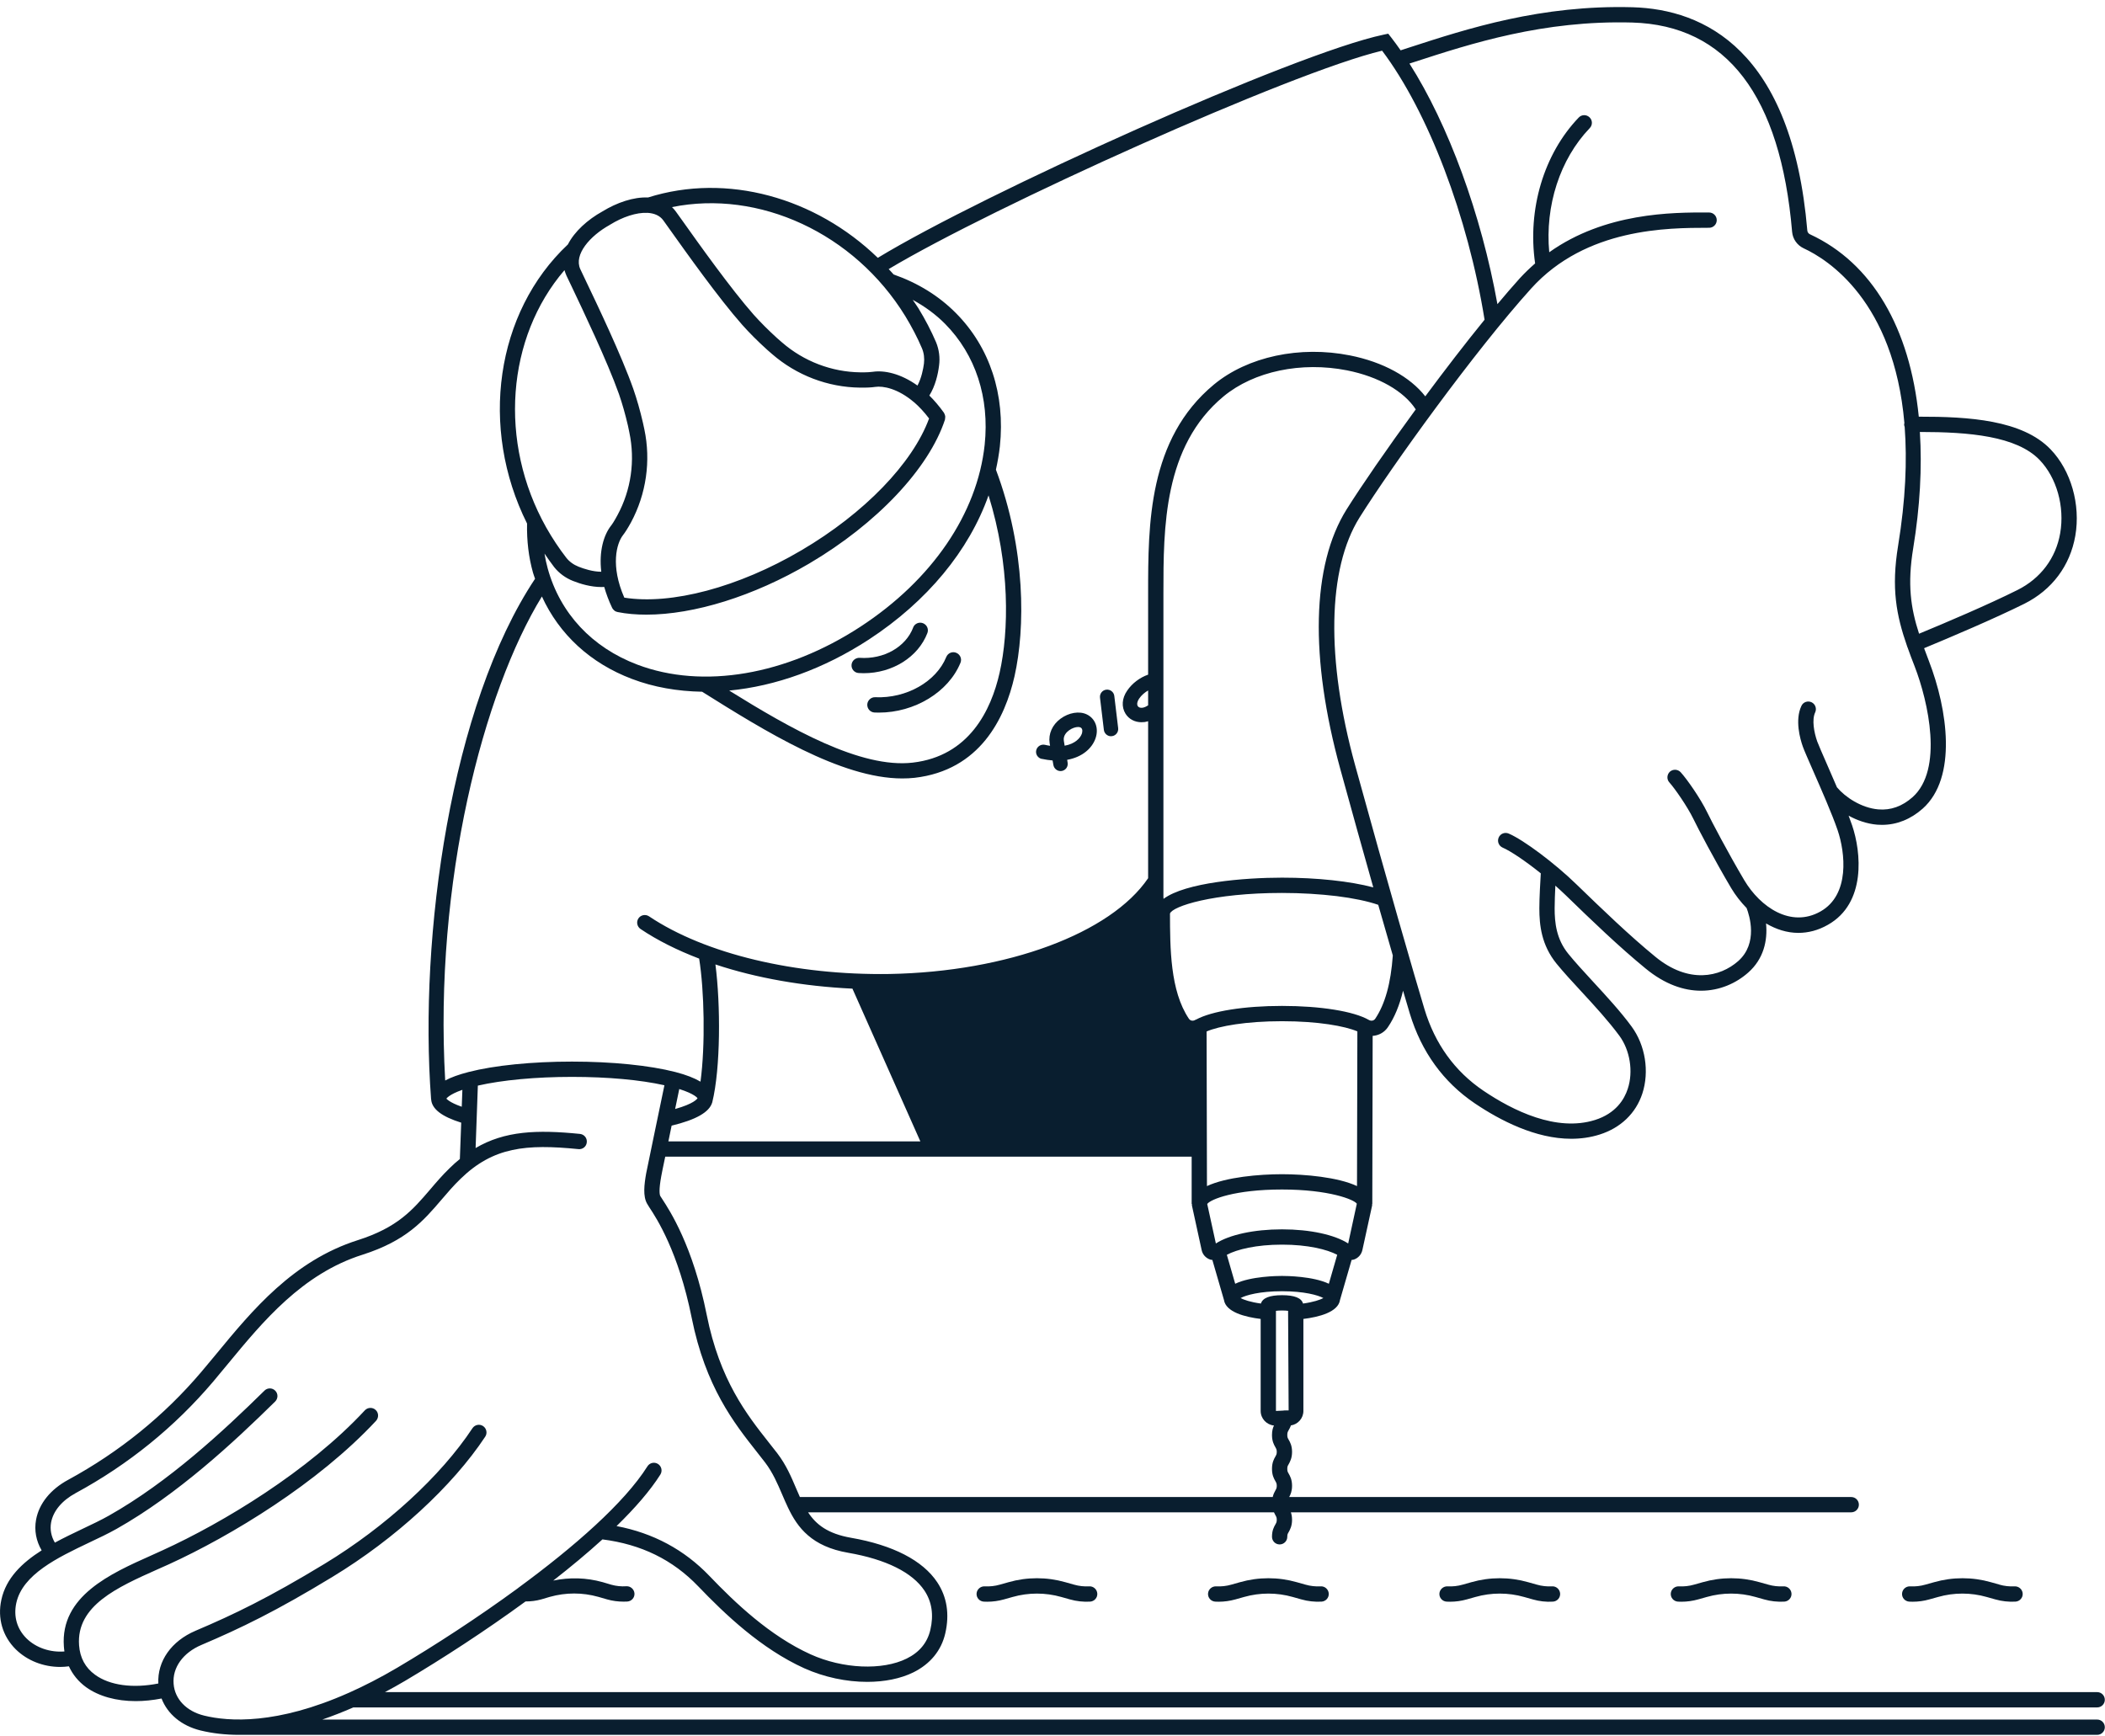 <svg width="234" height="193" viewBox="0 0 234 193" fill="none" xmlns="http://www.w3.org/2000/svg">
<g clip-path="url(#clip0_8365_16372)">
<path d="M96.41 78.325C96.39 78.795 96.75 79.195 97.22 79.215C97.38 79.215 97.54 79.225 97.7 79.225C101.67 79.225 105.43 76.955 106.77 73.685C106.95 73.255 106.74 72.755 106.3 72.575C105.86 72.395 105.37 72.605 105.19 73.045C104.07 75.795 100.75 77.665 97.3 77.515C96.85 77.485 96.43 77.855 96.41 78.325Z" fill="#091E2F"/>
<path d="M101.51 69.775C100.68 71.935 98.24 73.325 95.56 73.135C95.1 73.115 94.69 73.455 94.66 73.925C94.63 74.395 94.98 74.795 95.45 74.825C95.64 74.835 95.83 74.845 96.01 74.845C99.19 74.845 102.06 73.065 103.09 70.385C103.26 69.945 103.04 69.455 102.6 69.285C102.16 69.115 101.67 69.335 101.5 69.775H101.51Z" fill="#091E2F"/>
<path d="M115.8 84.365C116.22 84.455 116.63 84.515 117.01 84.545L117.1 85.055C117.17 85.445 117.51 85.725 117.89 85.725C117.94 85.725 117.98 85.725 118.03 85.715C118.47 85.635 118.76 85.225 118.68 84.785L118.63 84.475C120.32 84.175 121.4 83.185 121.78 82.095C122.17 80.985 121.77 79.885 120.81 79.425C119.98 79.025 118.81 79.225 117.89 79.905C116.98 80.575 116.53 81.585 116.68 82.615L116.73 82.915C116.54 82.885 116.35 82.855 116.15 82.805C115.72 82.715 115.29 82.985 115.19 83.415C115.09 83.845 115.37 84.275 115.8 84.375V84.365ZM118.84 81.195C119.18 80.945 119.57 80.825 119.85 80.825C119.96 80.825 120.05 80.845 120.11 80.875C120.42 81.025 120.3 81.455 120.26 81.575C120.1 82.035 119.53 82.695 118.35 82.905L118.26 82.355C118.17 81.785 118.58 81.385 118.84 81.195Z" fill="#091E2F"/>
<path d="M123.5 81.845C123.5 81.845 123.56 81.845 123.6 81.845C124.04 81.795 124.35 81.395 124.3 80.955L123.87 77.375C123.82 76.935 123.42 76.625 122.98 76.675C122.54 76.725 122.23 77.125 122.28 77.565L122.71 81.145C122.76 81.555 123.11 81.855 123.51 81.855L123.5 81.845Z" fill="#091E2F"/>
<path d="M233.13 191.175H35.83C36.96 190.785 38.11 190.335 39.28 189.825H233.13C233.6 189.825 233.98 189.445 233.98 188.975C233.98 188.505 233.6 188.125 233.13 188.125H42.79C43.54 187.725 44.28 187.315 45.04 186.865C49.22 184.385 53.96 181.305 58.42 178.045C59.01 178.045 59.6 177.975 60.17 177.815L61.12 177.535C62.91 177.035 64.74 177.035 66.52 177.535L67.49 177.815C68.09 177.985 68.7 178.065 69.32 178.065C69.46 178.065 69.6 178.065 69.73 178.055C70.2 178.025 70.56 177.625 70.53 177.155C70.5 176.685 70.08 176.325 69.63 176.355C69.06 176.395 68.5 176.335 67.96 176.185L66.98 175.895C65.18 175.395 63.33 175.345 61.5 175.725C63.45 174.205 65.3 172.665 66.97 171.145C71.28 171.695 74.77 173.395 77.62 176.365C80.59 179.465 84.62 183.305 89.41 185.475C91.64 186.475 94.1 186.985 96.4 186.985C98.31 186.985 100.1 186.635 101.54 185.925C103.41 184.995 104.64 183.505 105.08 181.595C105.57 179.455 105.27 177.545 104.19 175.915C102.58 173.485 99.26 171.775 94.6 170.965C92.02 170.515 90.72 169.495 89.83 168.135H141.62C141.67 168.245 141.72 168.345 141.77 168.435C141.88 168.625 141.93 168.715 141.93 168.965C141.93 169.215 141.88 169.295 141.77 169.495C141.61 169.775 141.4 170.155 141.4 170.855C141.4 171.325 141.78 171.705 142.25 171.705C142.72 171.705 143.1 171.325 143.1 170.855C143.1 170.605 143.14 170.515 143.26 170.325C143.41 170.045 143.63 169.655 143.63 168.965C143.63 168.615 143.57 168.355 143.5 168.135H205.79C206.26 168.135 206.64 167.755 206.64 167.285C206.64 166.815 206.26 166.435 205.79 166.435H143.31C143.46 166.165 143.63 165.795 143.63 165.185C143.63 164.495 143.41 164.105 143.25 163.825C143.14 163.635 143.1 163.555 143.1 163.305C143.1 163.055 143.14 162.975 143.26 162.775C143.41 162.495 143.63 162.105 143.63 161.415C143.63 160.725 143.41 160.335 143.25 160.055C143.14 159.865 143.1 159.785 143.1 159.535C143.1 159.285 143.14 159.205 143.25 159.005C143.33 158.865 143.43 158.695 143.5 158.475C144.29 158.355 144.89 157.675 144.89 156.865V146.635C146.6 146.425 148.76 145.885 148.96 144.525L150.25 140.075C150.35 140.065 150.44 140.065 150.53 140.025C151 139.855 151.34 139.465 151.45 138.965L152.53 134.025C152.54 133.965 152.53 133.905 152.53 133.845H152.55L152.59 115.165C153.25 115.125 153.88 114.795 154.28 114.205C155.03 113.105 155.58 111.755 155.97 110.145C156.28 111.195 156.53 112.055 156.72 112.685C158.01 116.935 160.44 120.295 163.94 122.665C166.79 124.585 170.71 126.605 174.66 126.605C175.72 126.605 176.78 126.465 177.82 126.135C180.16 125.395 181.85 123.775 182.57 121.575C183.37 119.125 182.9 116.205 181.38 114.135C180.15 112.455 178.57 110.745 177.04 109.085C176.03 107.985 175.08 106.955 174.35 106.055C173 104.405 172.82 102.565 172.82 100.985C172.82 100.275 172.86 99.305 172.9 98.465C173.3 98.825 173.7 99.185 174.08 99.555C176.96 102.355 180.01 105.285 182.93 107.675C185.09 109.455 187.2 110.145 189.09 110.145C191.18 110.145 193.01 109.305 194.34 108.125C196.05 106.615 196.51 104.575 196.32 102.665C197.43 103.315 198.64 103.715 199.91 103.715C200.99 103.715 202.1 103.445 203.2 102.815C207.47 100.405 206.9 94.735 205.89 91.765C205.78 91.435 205.64 91.065 205.5 90.685C206.45 91.205 207.53 91.585 208.66 91.685C208.84 91.695 209.02 91.705 209.21 91.705C210.85 91.705 212.4 91.085 213.74 89.895C217.59 86.455 216.52 78.905 214.42 73.475C214.23 72.985 214.06 72.525 213.89 72.065C216.88 70.825 221.69 68.785 225.03 67.125C228.11 65.585 230.12 62.895 230.7 59.565C231.3 56.085 230.22 52.315 227.95 49.955C224.81 46.685 218.84 46.315 213.3 46.325C212.31 36.485 208.13 29.255 201.22 26.055C201.05 25.985 200.93 25.825 200.91 25.645C199.2 5.515 189.4 1.035 181.49 0.805C171.32 0.525 163.17 3.165 156.62 5.295L155.7 5.595C155.35 5.095 155 4.615 154.65 4.165L154.32 3.745L153.8 3.855C143.86 5.945 109.32 21.525 97.58 28.665C90.66 21.965 80.81 19.185 72.04 21.955C70.42 21.885 68.57 22.525 66.97 23.505C65.33 24.415 63.87 25.725 63.13 27.175C55.08 34.735 53.27 47.555 58.59 58.205C58.55 60.125 58.77 61.965 59.25 63.665C59.31 63.905 59.41 64.115 59.48 64.345C50.1 78.445 46.56 104.055 47.92 122.185C47.92 122.205 47.93 122.215 47.93 122.235C48.01 123.295 49.1 124.135 51.27 124.815L51.12 128.855C50.75 129.155 50.38 129.475 50.02 129.835C49.17 130.655 48.47 131.475 47.8 132.265C45.87 134.515 44.21 136.465 39.78 137.875C32.6 140.155 28.05 145.665 24.04 150.535C23.47 151.215 22.92 151.875 22.38 152.525C18.25 157.395 13.27 161.425 7.59 164.515C5.61 165.585 4.34 167.165 4.01 168.955C3.79 170.145 4.02 171.325 4.63 172.365C2.46 173.745 0.67 175.445 0.15 177.865C-0.3 179.915 0.29 181.915 1.75 183.365C3.04 184.635 4.84 185.325 6.7 185.325C7.02 185.325 7.34 185.295 7.66 185.255C8.08 186.175 8.72 186.955 9.57 187.575C10.99 188.595 12.93 189.125 15.09 189.125C16.01 189.125 16.98 189.025 17.96 188.835C18.62 190.555 20.17 191.865 22.28 192.385C23.63 192.715 25.06 192.875 26.58 192.875H233.13C233.6 192.875 233.98 192.495 233.98 192.025C233.98 191.555 233.6 191.175 233.13 191.175ZM141.77 164.655C141.88 164.855 141.93 164.935 141.93 165.185C141.93 165.435 141.88 165.515 141.77 165.715C141.67 165.895 141.55 166.125 141.48 166.435H88.92C88.79 166.125 88.65 165.815 88.51 165.495C87.96 164.195 87.39 162.855 86.41 161.575C86.11 161.185 85.79 160.775 85.46 160.365C83.03 157.285 80.01 153.455 78.56 146.175C77.03 138.515 74.45 134.585 73.61 133.295C73.52 133.155 73.45 133.055 73.41 132.985C73.32 132.835 73.22 132.335 73.51 130.755C73.54 130.575 73.71 129.725 73.95 128.595H132.47V133.845H132.5C132.5 133.905 132.49 133.965 132.5 134.025L133.58 138.975C133.68 139.465 134.03 139.855 134.5 140.025C134.59 140.065 134.68 140.065 134.77 140.075L136.06 144.525C136.27 145.885 138.43 146.425 140.14 146.635V156.865C140.14 157.705 140.79 158.405 141.62 158.485C141.5 158.735 141.4 159.055 141.4 159.535C141.4 160.225 141.61 160.605 141.77 160.885C141.88 161.085 141.93 161.165 141.93 161.415C141.93 161.665 141.88 161.745 141.77 161.945C141.61 162.225 141.4 162.605 141.4 163.305C141.4 164.005 141.61 164.375 141.77 164.655ZM79.17 122.575C79.17 122.575 79.18 122.555 79.18 122.545C80.11 118.745 80.11 111.705 79.53 107.225C84.07 108.735 89.3 109.655 94.76 109.915L102.31 126.895H74.3C74.42 126.325 74.54 125.725 74.66 125.145C77.36 124.495 78.85 123.655 79.17 122.575ZM75.05 123.295C75.23 122.415 75.39 121.635 75.51 121.075C77.25 121.625 77.53 122.085 77.54 122.095C77.5 122.175 77.12 122.715 75.05 123.295ZM127.63 78.415C127.42 78.555 127.21 78.655 127 78.685C126.77 78.715 126.58 78.655 126.48 78.505C126.36 78.305 126.41 77.995 126.62 77.685C126.89 77.285 127.26 76.975 127.63 76.765V78.415ZM129.33 99.805V65.945C129.33 58.665 129.33 49.615 136.02 44.065C139.4 41.275 144.66 40.175 149.74 41.175C153.26 41.875 156.06 43.485 157.38 45.515C154.18 49.885 151.34 54.015 149.68 56.655C145.82 62.845 145.58 73.095 149 85.525C150.32 90.335 151.56 94.775 152.66 98.655C150.08 97.975 146.45 97.575 142.52 97.575H142.51C138.31 97.575 131.78 98.115 129.34 99.935C129.34 99.885 129.34 99.845 129.34 99.805H129.33ZM142.86 156.815C142.86 156.815 142.81 156.805 142.78 156.805C142.73 156.805 142.69 156.815 142.65 156.825L141.84 156.865V145.735C142.01 145.715 142.22 145.695 142.52 145.695C142.82 145.695 143.02 145.715 143.19 145.735V145.935L143.25 156.805H142.86V156.815ZM144.85 144.925C144.68 144.305 143.9 143.995 142.52 143.995C141.14 143.995 140.35 144.305 140.17 144.925C138.99 144.765 138.26 144.505 137.91 144.315C138.5 143.985 140.08 143.555 142.49 143.555C142.5 143.555 142.5 143.545 142.51 143.545C142.52 143.545 142.53 143.555 142.54 143.555C144.94 143.555 146.52 143.985 147.11 144.315C146.76 144.505 146.02 144.765 144.85 144.925ZM147.72 142.725C145.97 141.885 143 141.855 142.54 141.855H142.49C142.03 141.855 139.05 141.885 137.31 142.725L136.38 139.505C137.5 138.905 139.66 138.375 142.49 138.375H142.54C145.37 138.375 147.52 138.905 148.65 139.505L147.72 142.725ZM149.87 138.245C148.37 137.275 145.62 136.675 142.54 136.675C142.53 136.675 142.52 136.685 142.51 136.685C142.51 136.685 142.5 136.675 142.49 136.675C139.41 136.675 136.66 137.275 135.16 138.245L134.2 133.855C134.55 133.345 137.26 132.245 142.51 132.245C147.76 132.245 150.55 133.375 150.83 133.825L149.87 138.245ZM150.85 131.865C148.72 130.865 145.03 130.545 142.51 130.545C139.99 130.545 136.31 130.865 134.17 131.865L134.13 114.675C135.54 114.075 138.5 113.535 142.51 113.535H142.52C146.54 113.535 149.49 114.075 150.89 114.665L150.85 131.865ZM152.88 113.255C152.72 113.485 152.43 113.545 152.17 113.395C150.48 112.425 146.78 111.835 142.52 111.835H142.51C138.31 111.835 134.68 112.415 132.96 113.355H132.94C132.94 113.355 132.88 113.385 132.86 113.395C132.61 113.545 132.31 113.485 132.16 113.255C130.07 110.155 130.07 105.375 130.06 101.565C130.32 100.765 134.83 99.275 142.51 99.275H142.52C144.67 99.275 146.74 99.405 148.58 99.625C150.42 99.855 152.02 100.185 153.21 100.595C153.81 102.675 154.35 104.565 154.83 106.225C154.61 109.325 153.97 111.625 152.88 113.255ZM212.68 60.945C213.44 56.305 213.67 51.975 213.42 48.025C218.88 48.025 224.17 48.475 226.73 51.135C228.63 53.115 229.53 56.305 229.02 59.275C228.54 62.055 226.85 64.305 224.27 65.595C221.01 67.225 216.31 69.225 213.33 70.455C212.4 67.585 212.02 64.955 212.68 60.945ZM157.15 6.915C163.57 4.825 171.56 2.235 181.44 2.505C191.95 2.805 197.93 10.635 199.22 25.785C199.29 26.575 199.78 27.265 200.5 27.605C203.21 28.855 210.52 33.485 211.7 47.035C211.69 47.085 211.67 47.135 211.67 47.185C211.67 47.285 211.7 47.385 211.73 47.465C212.01 51.185 211.84 55.535 211 60.675C210.23 65.385 210.79 68.375 212.01 71.875C212.02 71.885 212.02 71.905 212.02 71.915C212.02 71.925 212.02 71.935 212.04 71.945C212.28 72.635 212.55 73.345 212.84 74.085C214.37 78.055 216.04 85.565 212.61 88.625C211.46 89.645 210.18 90.105 208.8 89.985C206.91 89.825 205.11 88.615 204.2 87.525C203.82 86.635 203.44 85.755 203.1 84.985C202.59 83.815 202.15 82.815 202.01 82.435C201.65 81.405 201.4 80.025 201.78 79.205C201.98 78.785 201.8 78.275 201.38 78.075C200.95 77.875 200.44 78.055 200.25 78.485C199.51 80.055 200.11 82.165 200.41 83.005C200.56 83.435 201 84.425 201.54 85.665C202.44 87.715 203.67 90.515 204.28 92.305C205.12 94.785 205.67 99.475 202.37 101.335C199.08 103.195 195.68 100.845 193.91 97.875C192.1 94.825 190.22 91.235 189.78 90.315C189.02 88.745 187.51 86.595 186.83 85.855C186.52 85.515 185.98 85.485 185.63 85.795C185.29 86.115 185.26 86.655 185.58 86.995C186.19 87.675 187.58 89.675 188.25 91.055C188.7 91.995 190.61 95.645 192.45 98.745C192.92 99.535 193.51 100.285 194.16 100.955C194.47 101.765 195.47 104.865 193.22 106.855C191.21 108.625 187.73 109.425 184.01 106.365C181.14 104.015 178.12 101.105 175.26 98.335C172.85 95.985 169.39 93.395 167.72 92.675C167.28 92.485 166.78 92.685 166.6 93.115C166.41 93.545 166.61 94.045 167.04 94.235C167.9 94.605 169.55 95.705 171.28 97.095C171.23 97.935 171.12 99.785 171.12 100.985C171.12 102.865 171.35 105.065 173.03 107.135C173.79 108.065 174.76 109.125 175.79 110.235C177.29 111.855 178.83 113.545 180.01 115.145C181.2 116.755 181.58 119.135 180.95 121.045C180.57 122.225 179.62 123.785 177.31 124.515C173.02 125.865 168.19 123.485 164.89 121.255C161.73 119.115 159.52 116.065 158.35 112.195C157.29 108.685 154.26 98.235 150.64 85.075C147.39 73.275 147.57 63.245 151.12 57.555C154.72 51.815 163.94 39.025 170.21 32.075C176.31 25.315 185.46 25.335 189.83 25.325H189.99C190.46 25.325 190.84 24.945 190.84 24.475C190.84 24.005 190.46 23.625 189.99 23.625H189.83C185.89 23.605 178.42 23.635 172.22 28.045C171.74 22.885 173.41 17.695 176.72 14.245C177.05 13.905 177.04 13.365 176.7 13.045C176.36 12.715 175.82 12.725 175.5 13.065C171.61 17.115 169.78 23.285 170.65 29.285C170.07 29.795 169.5 30.335 168.95 30.935C168.16 31.815 167.32 32.785 166.46 33.815C164.66 23.815 161.01 13.855 156.68 7.065L157.15 6.915ZM100.64 35.155C101.36 36.345 101.99 37.545 102.49 38.725C102.71 39.245 102.78 39.825 102.71 40.425C102.63 41.035 102.43 42.045 101.99 42.865C100.12 41.525 98.3 41.145 97.03 41.335C96.83 41.365 96.41 41.405 95.63 41.395C92.45 41.355 89.36 40.175 86.94 38.075L86.41 37.615C85.43 36.725 84.55 35.845 83.78 34.985C81.24 32.105 77.62 27.015 75.88 24.565C75.55 24.105 75.29 23.745 75.12 23.505C74.99 23.325 74.85 23.175 74.7 23.025C84.35 21.065 94.95 25.895 100.64 35.155ZM109.46 49.445C108.64 57.105 103.61 64.475 95.65 69.675C87.4 75.065 78.13 76.645 70.86 73.895C65.81 71.985 62.27 68.195 60.89 63.215C60.74 62.675 60.62 62.115 60.53 61.545C60.88 62.055 61.23 62.565 61.6 63.045C62.14 63.725 62.86 64.255 63.69 64.585C64.54 64.925 65.7 65.265 66.86 65.265C66.96 65.265 67.07 65.255 67.17 65.255C67.38 65.995 67.66 66.765 68.05 67.585C68.06 67.605 68.08 67.625 68.09 67.645C68.11 67.675 68.12 67.695 68.14 67.725C68.19 67.785 68.25 67.845 68.31 67.895C68.33 67.895 68.34 67.915 68.35 67.925C68.44 67.985 68.53 68.015 68.63 68.035C68.63 68.035 68.636 68.038 68.65 68.045C69.65 68.245 70.72 68.335 71.85 68.335C77.14 68.335 83.76 66.295 89.95 62.655C97.47 58.225 103.26 52.095 105.05 46.645V46.585C105.07 46.525 105.07 46.465 105.07 46.405C105.08 46.355 105.08 46.305 105.07 46.255C105.06 46.205 105.05 46.155 105.03 46.105C105.01 46.045 104.99 45.995 104.96 45.945C104.95 45.925 104.94 45.905 104.93 45.885C104.4 45.145 103.86 44.515 103.31 43.975C103.97 42.915 104.27 41.625 104.39 40.645C104.51 39.755 104.39 38.865 104.06 38.055C103.52 36.795 102.86 35.525 102.09 34.265C101.89 33.945 101.67 33.645 101.46 33.335C102.8 34.065 104.02 34.955 105.06 36.005C108.45 39.435 110.01 44.205 109.46 49.445ZM109.89 55.075C112.3 62.815 112.16 70.195 111.12 74.795C110.18 78.955 107.74 84.055 101.47 84.785C95.68 85.465 87.83 80.985 81.06 76.775C86.21 76.285 91.58 74.365 96.58 71.105C103.08 66.855 107.72 61.205 109.89 55.075ZM67.8 24.995C67.8 24.995 67.81 24.985 67.81 24.975H67.83C69.18 24.135 70.75 23.595 71.99 23.665H72.01C72.74 23.715 73.35 23.965 73.74 24.505C73.91 24.735 74.17 25.095 74.49 25.555C76.25 28.025 79.9 33.165 82.51 36.115C83.32 37.025 84.25 37.955 85.29 38.895L85.83 39.365C88.55 41.725 92.02 43.055 95.61 43.095C96.35 43.105 96.9 43.075 97.29 43.015C98.16 42.885 99.81 43.185 101.6 44.715H101.61C102.16 45.195 102.73 45.795 103.28 46.525C101.46 51.495 96.08 57.075 89.08 61.185C82.1 65.295 74.62 67.275 69.4 66.445C67.84 62.875 68.55 60.415 69.24 59.515C69.49 59.195 69.79 58.725 70.14 58.085C71.84 54.925 72.37 51.245 71.63 47.735L71.47 46.995C71.16 45.655 70.8 44.385 70.4 43.235C69.09 39.515 66.37 33.825 65.06 31.085C64.83 30.595 64.64 30.195 64.51 29.925C63.76 28.305 65.59 26.215 67.8 24.995ZM62.75 30.035C62.81 30.235 62.88 30.445 62.97 30.645C63.1 30.915 63.29 31.315 63.53 31.815C64.82 34.535 67.51 40.165 68.8 43.795C69.18 44.885 69.52 46.095 69.81 47.345L69.96 48.075C70.62 51.205 70.16 54.465 68.64 57.275C68.27 57.965 68.04 58.305 67.9 58.475C67.12 59.495 66.57 61.265 66.84 63.565C65.9 63.565 64.9 63.235 64.32 63.005C63.76 62.785 63.28 62.435 62.94 61.995C62.15 60.975 61.4 59.845 60.72 58.645C55.38 49.145 56.32 37.515 62.75 30.035ZM60.24 66.315C62.16 70.515 65.62 73.735 70.26 75.485C72.68 76.405 75.31 76.855 78.05 76.905C84.99 81.255 93.48 86.545 100.29 86.545C100.75 86.545 101.22 86.525 101.67 86.475C108.93 85.635 111.72 79.865 112.78 75.175C113.97 69.885 114.05 61.105 110.71 52.215C110.9 51.365 111.05 50.495 111.15 49.625C111.76 43.865 110.03 38.605 106.27 34.815C104.38 32.905 102.05 31.465 99.34 30.515C99.17 30.305 98.97 30.125 98.79 29.915C110.28 23.035 143.47 8.055 153.64 5.635C158.75 12.415 163.18 24.045 165.03 35.545C162.87 38.195 160.6 41.155 158.44 44.065C156.76 41.905 153.75 40.245 150.07 39.515C144.5 38.405 138.7 39.645 134.94 42.755C127.63 48.815 127.63 58.315 127.63 65.945V75.005C126.73 75.315 125.85 75.965 125.3 76.785C124.71 77.635 124.65 78.595 125.12 79.355C125.5 79.955 126.15 80.295 126.89 80.295C127 80.295 127.12 80.285 127.24 80.275C127.37 80.255 127.5 80.215 127.63 80.185V97.635C123.46 103.775 111.97 108.045 98.88 108.285C88.41 108.445 78.4 106.065 72.15 101.875C71.76 101.615 71.23 101.715 70.97 102.105C70.71 102.495 70.82 103.025 71.21 103.285C73.08 104.545 75.29 105.645 77.72 106.575C78.29 110.115 78.42 116.175 77.87 120.255C77.19 119.855 76.28 119.495 75.08 119.185C72.21 118.445 68.02 118.025 63.58 118.025C59.14 118.025 54.95 118.445 52.08 119.185C51 119.465 50.14 119.775 49.49 120.125C48.23 98.025 53.75 76.895 60.24 66.315ZM49.62 122.145C49.62 122.145 49.9 121.685 51.4 121.165L51.33 123.045C49.9 122.545 49.64 122.145 49.62 122.145ZM22.69 190.735C20.73 190.255 19.43 188.905 19.3 187.205C19.15 185.405 20.34 183.745 22.4 182.875C26.75 181.025 30.71 179.115 36.97 175.305C43.94 171.075 50.29 165.245 53.94 159.725C54.2 159.335 54.09 158.805 53.7 158.545C53.31 158.285 52.78 158.395 52.52 158.785C49 164.115 42.86 169.745 36.09 173.855C29.91 177.605 26.02 179.485 21.73 181.305C19.04 182.455 17.48 184.685 17.6 187.165C14.79 187.725 12.2 187.385 10.57 186.195C9.49 185.415 8.89 184.315 8.79 182.915C8.47 178.505 13.06 176.465 17.49 174.485C17.93 174.295 18.36 174.095 18.79 173.905C25.68 170.755 35.34 164.915 41.81 157.955C42.12 157.605 42.1 157.065 41.76 156.755C41.42 156.435 40.88 156.455 40.56 156.795C34.27 163.575 24.82 169.275 18.08 172.355C17.66 172.545 17.23 172.745 16.8 172.935C12.3 174.945 6.69 177.445 7.1 183.045C7.11 183.235 7.14 183.415 7.16 183.605C5.58 183.725 4.02 183.205 2.95 182.155C1.89 181.105 1.49 179.715 1.81 178.225C2.5 175.035 6.42 173.165 9.88 171.515C10.98 170.995 12.02 170.505 12.96 169.975C19.74 166.145 25.94 160.395 30.59 155.815C30.92 155.485 30.93 154.945 30.6 154.615C30.27 154.275 29.73 154.275 29.4 154.605C24.82 159.115 18.73 164.765 12.12 168.495C11.24 168.995 10.22 169.475 9.15 169.985C8.14 170.465 7.1 170.965 6.1 171.505C5.69 170.815 5.54 170.035 5.68 169.265C5.92 167.985 6.88 166.835 8.4 166.005C14.27 162.825 19.41 158.655 23.68 153.625C24.23 152.975 24.78 152.305 25.35 151.615C29.21 146.935 33.6 141.615 40.3 139.495C45.18 137.935 47.08 135.715 49.09 133.365C49.74 132.605 50.41 131.815 51.2 131.055C54.84 127.515 58.47 127.175 64.3 127.755C64.78 127.805 65.19 127.465 65.23 126.995C65.28 126.525 64.94 126.115 64.47 126.065C59.68 125.585 56.12 125.725 52.87 127.635L53.12 120.695C55.83 120.075 59.58 119.725 63.58 119.725C67.58 119.725 71.17 120.055 73.86 120.655C73.37 123.025 71.94 129.865 71.83 130.455C71.61 131.705 71.46 132.985 71.93 133.815C71.98 133.905 72.06 134.045 72.18 134.225C72.99 135.445 75.42 139.175 76.89 146.505C78.43 154.185 81.59 158.195 84.13 161.415C84.45 161.825 84.76 162.225 85.06 162.605C85.91 163.725 86.44 164.965 86.95 166.155C87.16 166.645 87.37 167.135 87.6 167.615C88.14 168.745 88.79 169.815 89.83 170.705C90.85 171.585 92.26 172.285 94.3 172.635C98.5 173.365 101.43 174.825 102.77 176.845C103.59 178.085 103.81 179.545 103.42 181.205C103.09 182.625 102.21 183.695 100.79 184.395C98.09 185.735 93.69 185.545 90.11 183.925C85.58 181.875 81.71 178.185 78.85 175.195C76.07 172.295 72.61 170.435 68.54 169.665C70.59 167.665 72.28 165.725 73.41 163.935C73.66 163.535 73.54 163.005 73.14 162.755C72.74 162.505 72.22 162.625 71.97 163.025C69.41 167.085 63.84 171.965 57.64 176.515C57.61 176.545 57.57 176.565 57.54 176.595C53.1 179.845 48.36 182.925 44.17 185.405C42.27 186.525 40.49 187.435 38.81 188.185C38.8 188.195 38.78 188.195 38.76 188.205C30.77 191.765 25.41 191.405 22.69 190.735Z" fill="#091E2F"/>
<path d="M170.84 176.175L169.88 175.905C167.82 175.315 165.62 175.315 163.56 175.905L162.6 176.175C162.05 176.335 161.48 176.395 160.91 176.365C160.46 176.345 160.04 176.695 160.01 177.165C159.98 177.635 160.34 178.035 160.81 178.065C160.94 178.065 161.07 178.075 161.2 178.075C161.83 178.075 162.45 177.985 163.06 177.815L164.02 177.545C165.78 177.045 167.66 177.045 169.42 177.545L170.38 177.815C171.11 178.025 171.87 178.115 172.63 178.065C173.1 178.035 173.46 177.635 173.43 177.165C173.4 176.695 172.99 176.335 172.53 176.365C171.96 176.395 171.39 176.335 170.84 176.175Z" fill="#091E2F"/>
<path d="M196.56 176.175L195.6 175.905C193.54 175.315 191.34 175.315 189.28 175.905L188.32 176.175C187.77 176.335 187.2 176.395 186.63 176.365C186.17 176.345 185.76 176.695 185.73 177.165C185.7 177.635 186.06 178.035 186.53 178.065C186.66 178.065 186.79 178.075 186.92 178.075C187.55 178.075 188.17 177.985 188.78 177.815L189.74 177.545C191.5 177.045 193.38 177.045 195.14 177.545L196.1 177.815C196.83 178.025 197.59 178.105 198.35 178.065C198.82 178.035 199.18 177.635 199.15 177.165C199.12 176.695 198.71 176.335 198.25 176.365C197.68 176.395 197.11 176.335 196.56 176.175Z" fill="#091E2F"/>
<path d="M222.28 176.175L221.32 175.905C219.26 175.315 217.06 175.315 215 175.905L214.03 176.175C213.48 176.335 212.92 176.395 212.34 176.365C211.87 176.345 211.47 176.695 211.44 177.165C211.41 177.635 211.77 178.035 212.24 178.065C212.37 178.065 212.5 178.075 212.63 178.075C213.26 178.075 213.88 177.985 214.48 177.815L215.45 177.545C217.21 177.045 219.08 177.045 220.84 177.545L221.8 177.815C222.53 178.025 223.29 178.105 224.05 178.065C224.52 178.035 224.88 177.635 224.85 177.165C224.82 176.695 224.41 176.345 223.95 176.365C223.38 176.395 222.81 176.335 222.26 176.175H222.28Z" fill="#091E2F"/>
<path d="M119.39 176.175L118.43 175.905C116.37 175.315 114.17 175.315 112.11 175.905L111.15 176.175C110.6 176.335 110.03 176.395 109.46 176.365C109 176.345 108.59 176.695 108.56 177.165C108.53 177.635 108.89 178.035 109.36 178.065C109.49 178.065 109.62 178.075 109.75 178.075C110.38 178.075 111 177.985 111.61 177.815L112.57 177.545C114.33 177.045 116.21 177.045 117.97 177.545L118.93 177.815C119.66 178.025 120.42 178.105 121.18 178.065C121.65 178.035 122.01 177.635 121.98 177.165C121.95 176.695 121.54 176.335 121.08 176.365C120.51 176.395 119.94 176.335 119.39 176.175Z" fill="#091E2F"/>
<path d="M145.12 176.175L144.16 175.905C142.1 175.315 139.9 175.315 137.84 175.905L136.88 176.175C136.33 176.335 135.76 176.395 135.19 176.365C134.73 176.345 134.32 176.695 134.29 177.165C134.26 177.635 134.62 178.035 135.09 178.065C135.22 178.065 135.35 178.075 135.48 178.075C136.11 178.075 136.73 177.985 137.34 177.815L138.3 177.545C140.06 177.045 141.94 177.045 143.7 177.545L144.66 177.815C145.39 178.025 146.15 178.105 146.91 178.065C147.38 178.035 147.74 177.635 147.71 177.165C147.68 176.695 147.27 176.335 146.81 176.365C146.24 176.395 145.67 176.335 145.12 176.175Z" fill="#091E2F"/>
</g>
<defs>
<clipPath id="clip0_8365_16372">
<rect width="233.98" height="192.09" fill="white" transform="translate(0 0.785)"/>
</clipPath>
</defs>
</svg>
